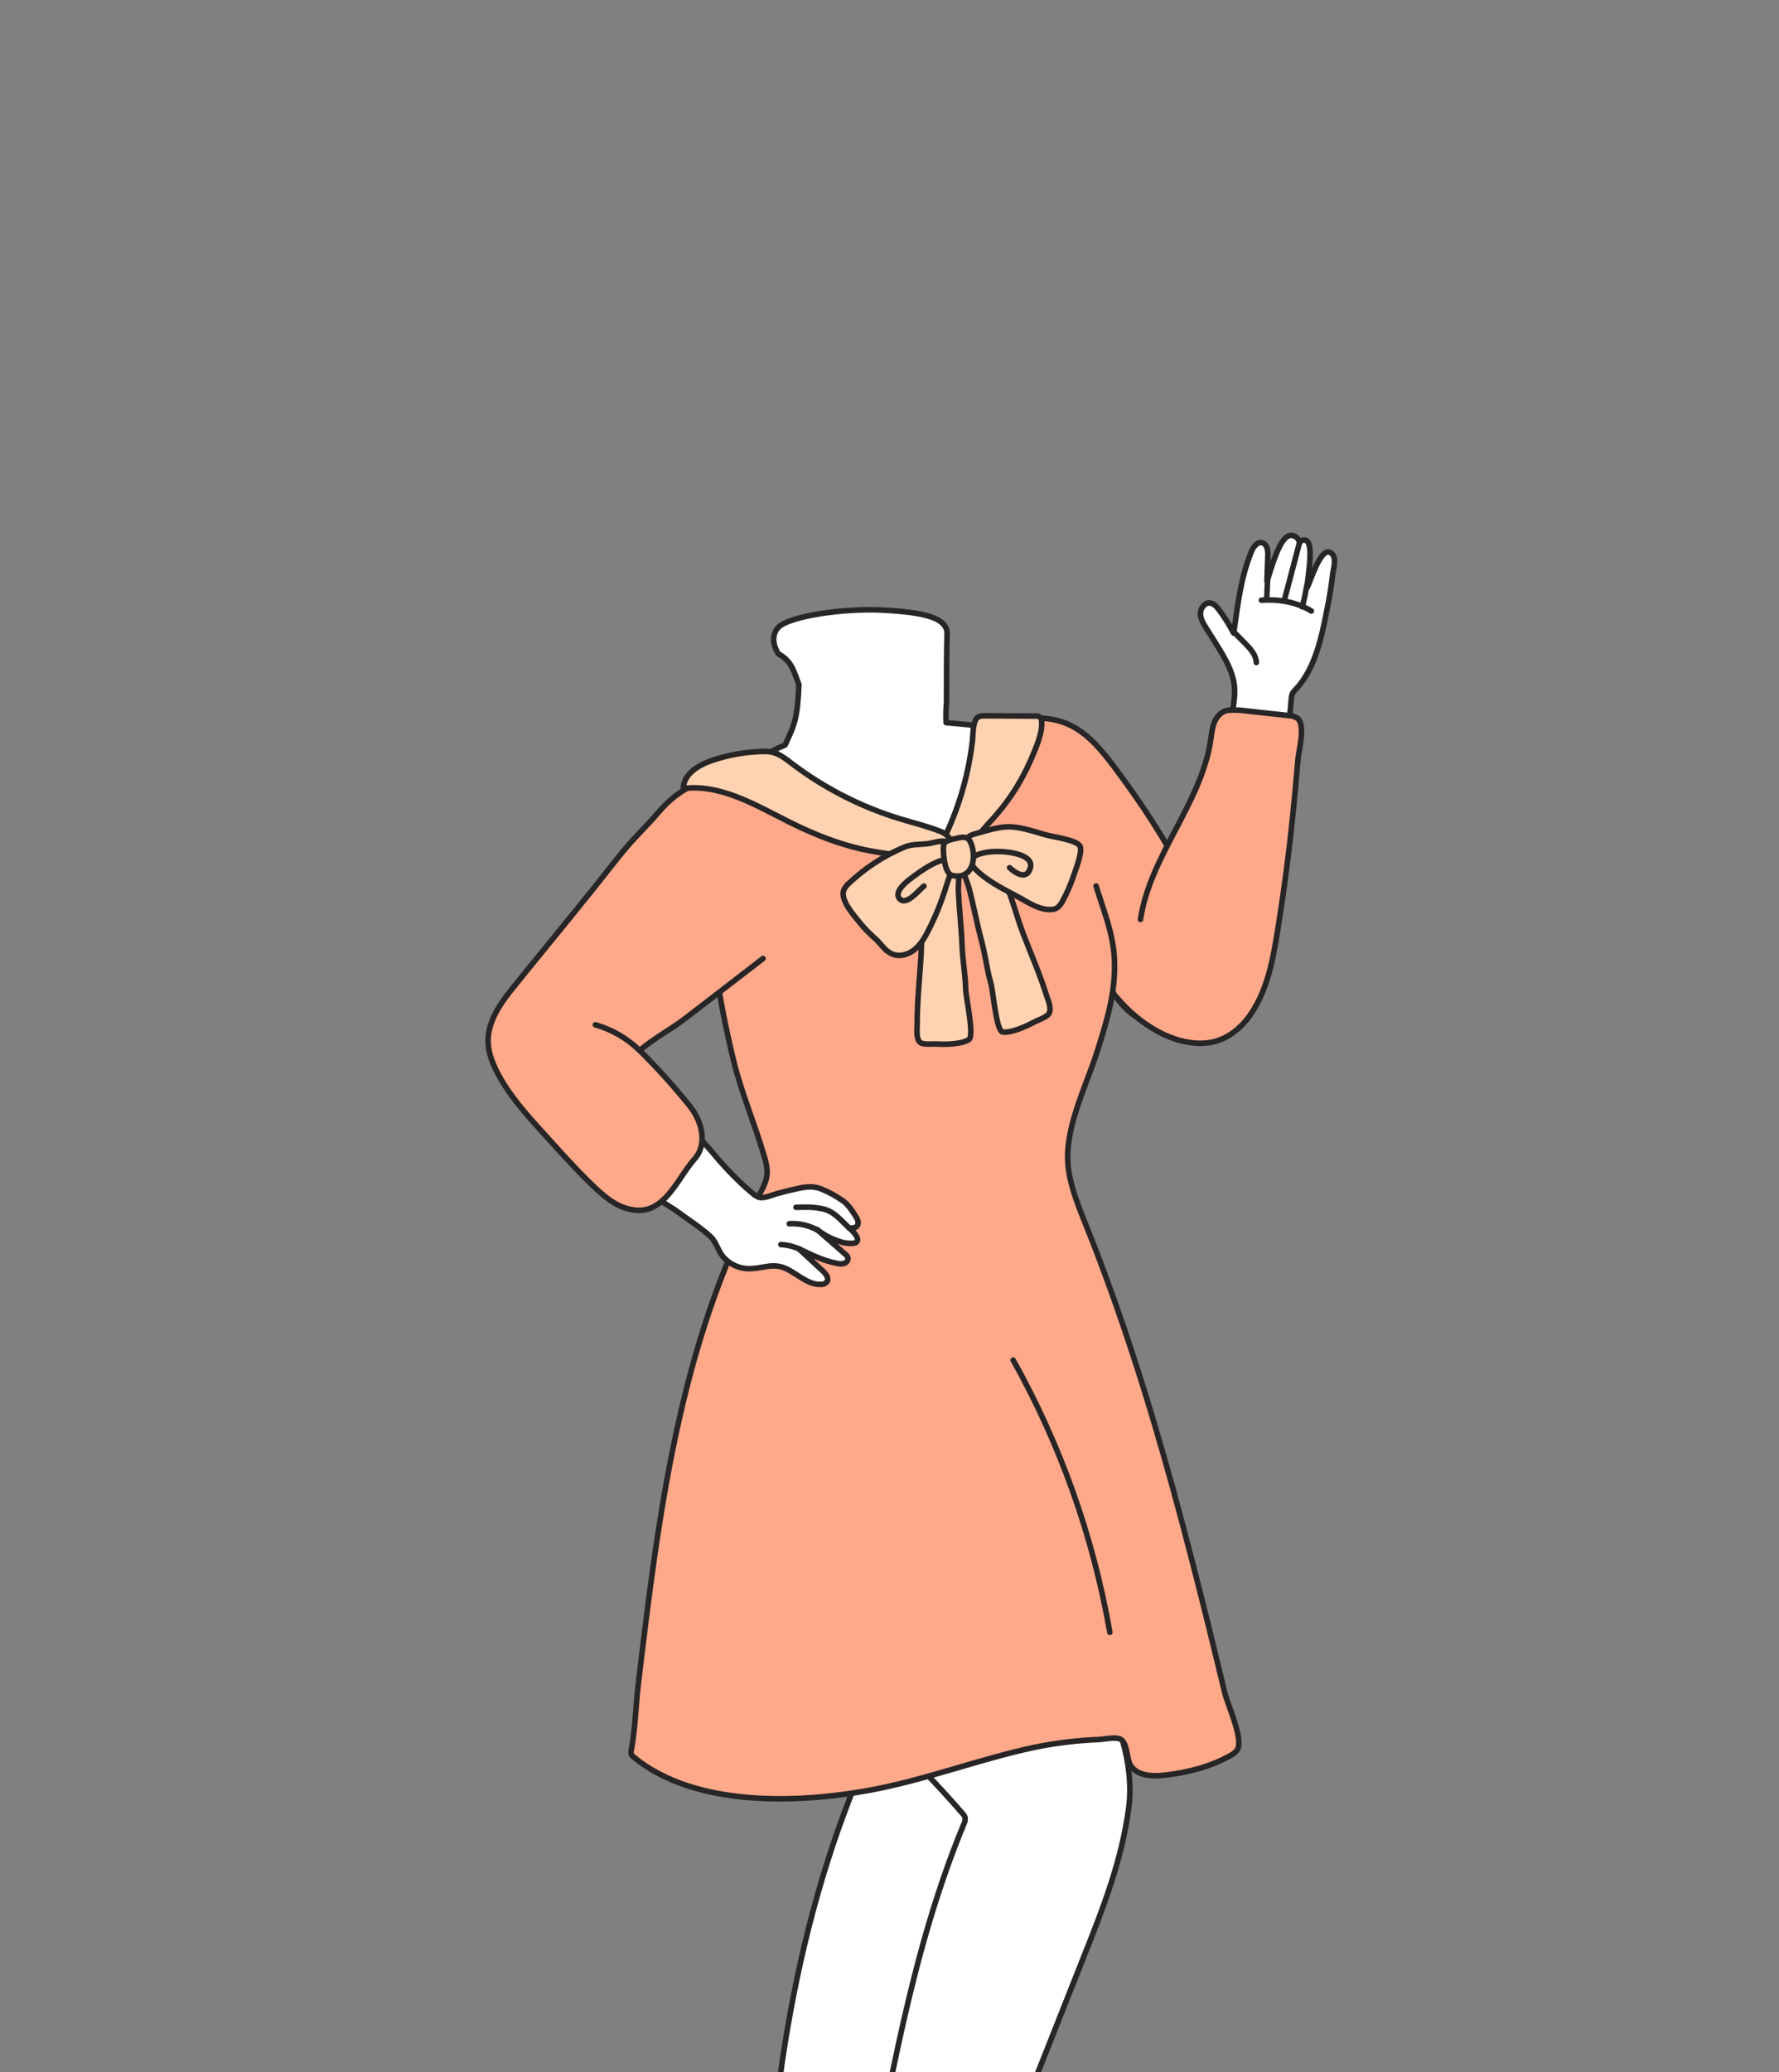 <svg width="1609" height="1873" viewBox="0 0 1609 1873" fill="none" xmlns="http://www.w3.org/2000/svg">
<rect x="0" y="0" width="1609" height="1873" fill="#808080" stroke="none"/>
<g clip-path="url(#clip0_129_3631)">
<path d="M968.655 1274.3C969.571 1283.25 970.219 1292.21 970.677 1301.18C977.372 1434.13 943.343 1565.42 905.289 1692.46C879.633 1778.07 851.879 1863.24 833.033 1950.85C826.624 1980.51 817.774 2008.07 810.716 2037.35C808.255 2047.56 781.97 2144.74 779.548 2144.44C752.328 2140.62 724.422 2136.54 700.158 2123C698.803 2122.38 697.637 2121.41 696.782 2120.19C696.172 2118.95 695.841 2117.59 695.809 2116.21C692.185 2075.23 696.153 2032.28 697.45 1991.21C698.785 1948.29 701.265 1905.37 707.579 1862.89C719.481 1782.78 738.461 1703.5 767.473 1628.27C781.36 1592.2 792.995 1559.6 790.916 1520.41C789.009 1485.33 784.221 1450.12 782.542 1414.92C778.861 1337.19 779.891 1259.33 780.902 1181.54L928.14 1180.53C933.081 1180.53 938.383 1180.53 942.427 1183.55C945.708 1185.97 947.596 1189.92 949.237 1193.75C960.186 1219.04 965.775 1246.51 968.655 1274.3Z" fill="white" stroke="#272525" stroke-width="5.017" stroke-linecap="round" stroke-linejoin="round"/>
<path d="M884.188 1314.19L991.808 1516.82C1010.56 1552.12 1026.31 1593.69 1020.78 1634.81C1014.53 1681.26 997.893 1724.47 980.726 1767.35C961.854 1814.97 942.996 1862.59 924.15 1910.2C914.346 1934.99 901.26 1957.88 890.54 1981.96C882.452 2000.17 873.144 2017.51 863.836 2035.06C863.362 2036.15 862.628 2037.12 861.699 2037.86C860.428 2038.53 858.967 2038.74 857.56 2038.46C831.389 2036.05 806.916 2028.65 784.332 2013.92C783.05 2013.23 781.981 2012.2 781.242 2010.95C780.61 2009.1 780.576 2007.1 781.146 2005.23C805.371 1884.64 824.58 1762.39 871.79 1648.68C872.733 1646.93 873.107 1644.93 872.858 1642.96C872.43 1641.59 871.67 1640.34 870.645 1639.33C826.239 1587.62 774.051 1542.76 730.427 1489.39C660.498 1403.86 617.256 1291.6 671.142 1182.4C686.879 1150.49 708.452 1136.5 741.604 1132.54C774.756 1128.57 808.614 1143.64 832.439 1168.97C842.853 1180.07 852.677 1193.77 866.964 1196.91" fill="white"/>
<path d="M884.188 1314.19L991.808 1516.82C1010.56 1552.12 1026.31 1593.69 1020.78 1634.81C1014.53 1681.26 997.893 1724.47 980.726 1767.35C961.854 1814.97 942.996 1862.59 924.15 1910.2C914.346 1934.99 901.26 1957.88 890.54 1981.96C882.452 2000.17 873.144 2017.51 863.836 2035.06C863.362 2036.15 862.628 2037.12 861.699 2037.86C860.428 2038.53 858.967 2038.74 857.56 2038.46C831.389 2036.05 806.916 2028.65 784.332 2013.92C783.05 2013.23 781.981 2012.2 781.242 2010.95C780.61 2009.1 780.576 2007.1 781.146 2005.23C805.371 1884.64 824.58 1762.39 871.79 1648.68C872.733 1646.93 873.107 1644.93 872.858 1642.96C872.43 1641.59 871.67 1640.34 870.645 1639.33C826.239 1587.62 774.051 1542.76 730.427 1489.39C660.498 1403.86 617.256 1291.6 671.142 1182.4C686.879 1150.49 708.452 1136.5 741.604 1132.54C774.756 1128.57 808.614 1143.64 832.439 1168.97C842.853 1180.07 852.677 1193.77 866.964 1196.91" stroke="#272525" stroke-width="5.017" stroke-linecap="round" stroke-linejoin="round"/>
<path d="M904.712 1087.89C898.619 1091.6 891.694 1093.72 884.569 1094.07C866.41 1094.97 848.937 1087.05 833.391 1077.61C814.399 1066.02 797.073 1051.9 781.889 1035.64C775.595 1028.95 769.357 1021.99 761.155 1017.54C753.315 1013.29 744.35 1011.55 736.568 1007.15C725.123 1000.68 717.493 989.101 711.37 977.504C694.775 946.336 684.475 911.124 661.013 884.743C648.099 870.227 632.763 857.638 624.942 839.345C617.484 821.911 617.122 802.092 619.01 783.513C621.528 758.716 624.027 743.304 643.979 728.197C654.604 720.166 666.869 714.482 678.886 708.855C688.309 704.468 697.96 700.023 708.223 698.631C730.33 695.655 750.55 709.389 769.853 717.477C779.391 721.463 789.596 725.526 799.896 723.199C810.998 720.681 817.063 701.912 821.775 693.29C829.405 679.365 838.351 669.504 853.286 663.113C867.478 657.048 883.024 655.083 898.341 653.195L925.542 649.837C972.847 644.001 991.655 671.068 1017.62 706.661C1040.5 738.035 1060.82 771.205 1078.37 805.85C1095.04 838.697 1118.01 874.653 1093.93 909.922C1084.99 923.007 1067.46 927.433 1051.63 926.536C1016.05 924.533 1003.08 891.381 988.965 864.352C989.766 915.11 970.825 963.885 952.17 1011.11C942.556 1035.53 929.433 1073.18 904.712 1087.89Z" fill="#FFA98A" stroke="#272525" stroke-width="5.017" stroke-linecap="round" stroke-linejoin="round"/>
<path fill-rule="evenodd" clip-rule="evenodd" d="M720.215 612.539C717.203 604.284 714.409 596.627 704.002 591.002C700.793 586.345 696.302 575.031 704.002 567.031C713.627 557.031 763.003 549.503 799.003 551.503C835.003 553.503 857.207 558.002 856.578 573.502C856.074 585.902 856.037 619.405 856.082 634.606C855.454 641.137 855.512 647.115 855.68 653.24C864.3 653.969 872.915 654.769 881.524 655.639C882.325 655.639 882.497 659.378 882.325 664.757C881.906 677.785 879.483 700.446 878.987 703.402C875.7 722.991 868.923 741.831 858.978 759.024C823.712 752.687 789.67 740.816 758.111 723.851C756.056 722.748 751.183 720.718 744.94 718.118C724.281 709.514 688.626 694.663 690.501 686.504C691.581 681.827 700.431 677.42 710.091 673.418C710.976 671.409 711.812 669.582 712.601 667.86C718.247 655.523 721.437 648.552 722.578 618.679C721.701 616.61 720.951 614.557 720.215 612.539Z" fill="white"/>
<path d="M704.002 591.002L701.936 592.425C702.161 592.752 702.46 593.02 702.809 593.209L704.002 591.002ZM720.215 612.539L717.859 613.398L720.215 612.539ZM704.002 567.031L702.194 565.292L704.002 567.031ZM799.003 551.503L798.864 554.008L799.003 551.503ZM856.578 573.502L854.072 573.4L856.578 573.502ZM856.082 634.606L858.579 634.846C858.587 634.764 858.59 634.681 858.59 634.599L856.082 634.606ZM855.68 653.24L853.173 653.309C853.208 654.586 854.196 655.632 855.469 655.74L855.68 653.24ZM881.524 655.639L881.272 658.135C881.356 658.143 881.44 658.147 881.524 658.147V655.639ZM882.325 664.757L884.832 664.838L884.832 664.837L882.325 664.757ZM878.987 703.402L881.461 703.818L881.461 703.817L878.987 703.402ZM858.978 759.024L858.534 761.493C859.574 761.68 860.62 761.195 861.149 760.28L858.978 759.024ZM758.111 723.851L759.298 721.641L759.297 721.64L758.111 723.851ZM744.94 718.118L743.975 720.434L744.94 718.118ZM690.501 686.504L688.057 685.94L688.056 685.942L690.501 686.504ZM710.091 673.418L711.051 675.735C711.648 675.488 712.126 675.02 712.386 674.429L710.091 673.418ZM712.601 667.86L710.32 666.816L712.601 667.86ZM722.578 618.679L725.084 618.774C725.098 618.406 725.031 618.039 724.887 617.7L722.578 618.679ZM702.809 593.209C712.328 598.354 714.862 605.185 717.859 613.398L722.571 611.679C719.544 603.383 716.49 594.901 705.194 588.795L702.809 593.209ZM702.194 565.292C697.684 569.978 696.793 575.639 697.423 580.587C698.044 585.469 700.151 589.835 701.936 592.425L706.067 589.579C704.643 587.512 702.901 583.892 702.399 579.954C701.906 576.081 702.619 572.084 705.809 568.771L702.194 565.292ZM799.142 548.999C780.939 547.987 759.414 549.384 741.216 552.29C732.116 553.744 723.786 555.584 717.084 557.715C710.518 559.802 705.077 562.297 702.194 565.292L705.809 568.771C707.739 566.765 712.079 564.57 718.604 562.495C724.992 560.465 733.061 558.673 742.007 557.244C759.904 554.386 781.067 553.019 798.864 554.008L799.142 548.999ZM859.084 573.604C859.27 569.038 857.742 565.183 854.71 562.06C851.758 559.019 847.49 556.778 842.317 555.06C831.992 551.63 817.134 549.998 799.142 548.999L798.864 554.008C816.872 555.008 831.117 556.626 840.736 559.821C845.536 561.415 848.95 563.329 851.11 565.554C853.189 567.696 854.201 570.216 854.072 573.4L859.084 573.604ZM858.59 634.599C858.546 619.376 858.583 585.937 859.084 573.604L854.072 573.4C853.565 585.867 853.529 619.433 853.574 634.613L858.59 634.599ZM858.187 653.172C858.02 647.07 857.966 641.218 858.579 634.846L853.585 634.366C852.942 641.057 853.004 647.159 853.173 653.309L858.187 653.172ZM855.469 655.74C864.075 656.467 872.676 657.266 881.272 658.135L881.777 653.144C873.153 652.272 864.525 651.471 855.891 650.741L855.469 655.74ZM881.524 658.147C880.504 658.147 879.931 657.513 879.759 657.274C879.597 657.049 879.572 656.901 879.603 657.006C879.655 657.185 879.731 657.612 879.789 658.37C879.9 659.838 879.904 662.008 879.818 664.677L884.832 664.837C884.919 662.127 884.923 659.738 884.791 657.992C884.727 657.143 884.621 656.298 884.421 655.608C884.325 655.279 884.157 654.797 883.833 654.346C883.499 653.882 882.745 653.131 881.524 653.131V658.147ZM879.818 664.676C879.402 677.611 876.988 700.159 876.514 702.987L881.461 703.817C881.979 700.733 884.41 677.959 884.832 664.838L879.818 664.676ZM876.514 702.987C873.276 722.28 866.601 740.835 856.807 757.769L861.149 760.28C871.244 742.827 878.124 723.702 881.461 703.818L876.514 702.987ZM859.422 756.556C824.416 750.265 790.625 738.482 759.298 721.641L756.923 726.06C788.715 743.151 823.008 755.11 858.534 761.493L859.422 756.556ZM759.297 721.64C757.102 720.463 752.064 718.368 745.904 715.803L743.975 720.434C750.302 723.069 755.011 725.034 756.924 726.061L759.297 721.64ZM745.904 715.803C735.553 711.491 721.574 705.667 710.42 699.915C704.828 697.031 700.071 694.227 696.861 691.704C695.248 690.436 694.147 689.331 693.515 688.421C692.866 687.488 692.938 687.099 692.945 687.066L688.056 685.942C687.595 687.948 688.37 689.809 689.394 691.283C690.434 692.78 691.972 694.242 693.761 695.648C697.354 698.472 702.451 701.449 708.12 704.373C719.49 710.237 733.668 716.141 743.975 720.434L745.904 715.803ZM692.945 687.068C693.068 686.533 693.476 685.78 694.433 684.822C695.376 683.879 696.706 682.882 698.392 681.844C701.768 679.768 706.241 677.728 711.051 675.735L709.131 671.1C704.281 673.11 699.498 675.274 695.764 677.571C693.896 678.72 692.207 679.952 690.885 681.276C689.577 682.585 688.473 684.136 688.057 685.94L692.945 687.068ZM710.32 666.816C709.532 668.537 708.689 670.379 707.796 672.406L712.386 674.429C713.263 672.439 714.093 670.627 714.882 668.903L710.32 666.816ZM720.071 618.583C719.503 633.459 718.429 642.484 716.837 649.273C715.254 656.022 713.143 660.646 710.32 666.816L714.882 668.903C717.704 662.736 720.012 657.706 721.721 650.418C723.421 643.168 724.512 633.772 725.084 618.774L720.071 618.583ZM717.859 613.398C718.592 615.408 719.362 617.521 720.268 619.658L724.887 617.7C724.039 615.7 723.311 613.705 722.571 611.679L717.859 613.398Z" fill="#272525"/>
<path d="M1095.89 575.588C1094.39 573.165 1092.9 570.819 1091.47 568.568C1088.8 564.391 1085.92 560.023 1085.74 555.082C1085.57 550.142 1089.29 544.648 1094.23 545.049C1097.72 545.335 1100.32 548.292 1102.43 551.096C1107.47 557.786 1111.94 564.887 1115.79 572.326C1119.45 547.109 1121.93 523.189 1131.6 499.117C1133.37 494.692 1136.86 489.484 1141.5 490.61C1146.13 491.735 1146.86 497.763 1146.69 502.455C1146.41 510.085 1146.14 517.664 1145.87 525.192C1149.23 516.933 1156.86 483.724 1167.84 483.895C1169.67 483.976 1171.41 484.682 1172.77 485.894C1174.14 487.106 1175.04 488.751 1175.34 490.552C1175.87 489.607 1176.7 488.87 1177.7 488.461C1178.7 488.052 1179.81 487.996 1180.85 488.301C1189.11 490.991 1182.22 523.628 1182.13 531.182C1185.41 525.822 1194.41 493.146 1203.89 499.88C1209.5 503.866 1205.93 513.652 1205.32 519.126C1204.39 527.519 1203.11 535.893 1201.51 544.191C1196.42 570.304 1190.9 603.208 1171.92 623.084C1170.76 624.155 1169.77 625.397 1168.99 626.765C1168.33 628.34 1167.97 630.021 1167.92 631.725C1164.68 667.147 1161.78 702.645 1157.58 737.99C1153.12 775.568 1149.57 813.45 1140.57 850.303C1134.37 875.615 1124.68 920.765 1091.28 922.691C1079.83 923.34 1068.73 918.323 1059.73 911.246C1055.58 908.173 1052.03 904.365 1049.25 900.011C1045.99 893.942 1044.07 887.241 1043.63 880.364C1040.88 855.167 1047.84 834.337 1055.42 810.932C1066.25 777.418 1079.49 744.781 1091.22 711.591C1100.24 685.992 1118.04 649.026 1116.55 621.768C1115.6 605.287 1104.36 589.226 1095.89 575.588Z" fill="white" stroke="#272525" stroke-width="5.017" stroke-linecap="round" stroke-linejoin="round"/>
<path d="M1175.31 490.559L1161.48 542.995" stroke="#272525" stroke-width="5.017" stroke-linecap="round" stroke-linejoin="round"/>
<path d="M1114.93 570.203L1126.2 581.648C1130.97 586.512 1136.03 592.025 1136.29 598.815" stroke="#272525" stroke-width="5.017" stroke-linecap="round" stroke-linejoin="round"/>
<path d="M1186.04 552.291C1172.69 544.07 1156.42 541.457 1140.89 542.487" stroke="#272525" stroke-width="5.017" stroke-linecap="round" stroke-linejoin="round"/>
<path d="M1146.65 518.969L1145.68 541.534" stroke="#272525" stroke-width="5.017" stroke-linecap="round" stroke-linejoin="round"/>
<path d="M1181.99 529.133C1180.85 535.631 1179.49 542.104 1177.93 548.551" stroke="#272525" stroke-width="5.017" stroke-linecap="round" stroke-linejoin="round"/>
<path d="M1031.52 831.055C1040.16 773.239 1086.51 726.372 1095.06 668.557C1095.91 662.834 1096.41 656.94 1098.87 651.694C1101.33 646.449 1106.29 641.909 1112.07 641.928C1115.08 641.737 1118.1 641.737 1121.11 641.928L1165.56 646.811C1168.4 646.856 1171.16 647.716 1173.53 649.291C1181.01 655.357 1174.65 678.018 1173.95 686.296C1172.52 703.336 1170.94 720.364 1169.2 737.378C1166 768.864 1161.94 800.249 1157.03 831.531C1152.43 860.601 1148.2 891.941 1131.15 916.872C1122.87 928.984 1110.68 938.98 1096.31 941.993C1089.88 943.223 1083.28 943.358 1076.8 942.394C1050.63 938.941 1025.47 920.458 1009.09 900.43" fill="#FFA98A"/>
<path d="M1031.52 831.055C1040.16 773.239 1086.51 726.372 1095.06 668.557C1095.91 662.834 1096.41 656.94 1098.87 651.694C1101.33 646.449 1106.29 641.909 1112.07 641.928C1115.08 641.737 1118.1 641.737 1121.11 641.928L1165.56 646.811C1168.4 646.856 1171.16 647.716 1173.53 649.291C1181.01 655.357 1174.65 678.018 1173.95 686.296C1172.52 703.336 1170.94 720.364 1169.2 737.378C1166 768.864 1161.94 800.249 1157.03 831.531C1152.43 860.601 1148.2 891.941 1131.15 916.872C1122.87 928.984 1110.68 938.98 1096.31 941.993C1089.88 943.223 1083.28 943.358 1076.8 942.394C1050.63 938.942 1025.47 920.458 1009.09 900.43" stroke="#272525" stroke-width="5.017" stroke-linecap="round" stroke-linejoin="round"/>
<path d="M646.908 873.644C651.047 902.257 656.712 930.869 663.56 958.966C670.885 989.047 682.902 1016.02 691.333 1045.64C692.995 1050.48 693.833 1055.57 693.813 1060.69C693.393 1067.63 689.998 1074.04 686.64 1080.09C614.671 1214.38 595.444 1369.72 577.456 1521C575.015 1541.51 574.653 1561.37 571.047 1581.66C570.567 1582.88 570.537 1584.23 570.964 1585.47C571.391 1586.71 572.245 1587.75 573.375 1588.41C628.195 1633.41 721.109 1630.26 786.745 1618.15C837.408 1608.82 885.705 1590.02 936.043 1579.32C955.071 1575.45 974.381 1573.13 993.783 1572.37C998.494 1572.16 1009.46 1569.57 1013.73 1572.26C1020.03 1576.23 1018.71 1589.69 1022.59 1595.76C1028.63 1605.3 1042.14 1605.87 1053.33 1604.59C1073.78 1602.26 1094.15 1597.17 1112.18 1587.23C1115.61 1585.32 1119.24 1582.88 1120.08 1579.07C1121.98 1570.18 1115.86 1553.93 1111.34 1541.19C1109.78 1536.76 1108.4 1532.77 1107.66 1529.74C1102.69 1509.08 1097.66 1488.44 1092.57 1467.82C1082.63 1427.77 1072.39 1387.71 1061.4 1347.65C1039.2 1266.95 1014.06 1186.97 982.929 1109.22C976.329 1092.7 969.386 1076.08 966.62 1058.5C960.898 1022.62 981.88 983.63 992.485 950.001C1001.49 921.56 1009.79 894.684 1007.75 864.469C1006.33 842.686 997.845 821.914 991.322 800.836" fill="#FFA98A"/>
<path d="M646.908 873.644C651.047 902.257 656.712 930.869 663.56 958.966C670.885 989.047 682.902 1016.02 691.333 1045.64C692.995 1050.48 693.833 1055.57 693.813 1060.69C693.393 1067.63 689.998 1074.04 686.64 1080.09C614.671 1214.38 595.444 1369.72 577.456 1521C575.015 1541.51 574.653 1561.37 571.047 1581.66C570.567 1582.88 570.537 1584.23 570.964 1585.47C571.391 1586.71 572.245 1587.75 573.375 1588.41C628.195 1633.41 721.109 1630.26 786.745 1618.15C837.408 1608.82 885.705 1590.02 936.043 1579.32C955.071 1575.45 974.381 1573.13 993.783 1572.37C998.494 1572.16 1009.46 1569.57 1013.73 1572.26C1020.03 1576.23 1018.71 1589.69 1022.59 1595.76C1028.63 1605.3 1042.14 1605.87 1053.33 1604.59C1073.78 1602.26 1094.15 1597.17 1112.18 1587.23C1115.61 1585.32 1119.24 1582.88 1120.08 1579.07C1121.98 1570.18 1115.86 1553.93 1111.34 1541.19C1109.78 1536.76 1108.4 1532.77 1107.66 1529.74C1102.69 1509.08 1097.66 1488.44 1092.57 1467.82C1082.63 1427.77 1072.39 1387.71 1061.4 1347.65C1039.2 1266.95 1014.06 1186.97 982.929 1109.22C976.329 1092.7 969.386 1076.08 966.62 1058.5C960.898 1022.62 981.88 983.63 992.485 950.001C1001.49 921.56 1009.79 894.684 1007.75 864.469C1006.33 842.686 997.846 821.914 991.322 800.836" stroke="#272525" stroke-width="5.017" stroke-linecap="round" stroke-linejoin="round"/>
<path d="M941.651 649.939C941.366 649.071 940.787 648.33 940.014 647.842C939.241 647.355 938.322 647.152 937.416 647.269L890.759 647.04C888.651 646.833 886.526 647.209 884.617 648.127C879.62 651.16 880.115 664.55 879.486 669.834C876.109 698.774 868.158 726.994 855.929 753.439C850.206 765.876 872.791 761.927 878.609 759.066C885.304 755.785 889.71 748.937 894.689 743.615C910.588 726.936 923.389 707.559 932.495 686.391C936.634 676.568 942.566 664.016 942.166 653.22C942.17 652.106 941.996 650.998 941.651 649.939Z" fill="#FFD3B1" stroke="#272525" stroke-width="5.017" stroke-linecap="round" stroke-linejoin="round"/>
<path d="M622.603 1021.26C625.426 1020.78 629.374 1025.51 631.072 1027.15C635.707 1031.66 639.98 1036.54 644.176 1041.44C653.379 1052.67 663.374 1063.23 674.086 1073.03C676.088 1074.78 678.129 1076.52 680.17 1078.26C681.78 1079.79 683.637 1081.04 685.664 1081.96C690.604 1083.86 697.605 1080.35 702.354 1079.02C708.903 1077.19 715.503 1075.57 722.154 1074.15C729.479 1072.57 736.212 1071.92 743.251 1074.86C749.721 1077.58 755.895 1080.95 761.677 1084.93C766.961 1088.5 770.776 1094.37 774.114 1099.77C775.203 1101.29 775.898 1103.05 776.136 1104.9C776.214 1105.92 775.967 1106.94 775.43 1107.8C773.847 1110.21 770.566 1110.07 768.048 1110.03C771.291 1112.44 780.694 1122.2 772.187 1123.75C767.523 1124.21 762.814 1123.56 758.453 1121.84C751.311 1119.51 744.649 1115.9 738.787 1111.2L764.653 1133.8C765.583 1134.5 766.324 1135.42 766.808 1136.47C767.064 1137.58 766.902 1138.74 766.353 1139.74C765.804 1140.74 764.906 1141.49 763.832 1141.87C761.648 1142.56 759.309 1142.61 757.099 1142C744.872 1139.68 733.542 1134.11 722.383 1128.65L744.3 1148.93C747.085 1151.5 750.022 1155.53 747.924 1158.64C747.276 1159.39 746.466 1159.99 745.554 1160.39C744.643 1160.79 743.654 1160.98 742.659 1160.94C731.462 1161.61 722.402 1152.55 712.426 1147.42C699.207 1140.63 690.528 1146.89 676.794 1146.75C672.55 1146.65 668.372 1145.67 664.518 1143.89C660.663 1142.11 657.214 1139.56 654.381 1136.4C649.536 1131.02 647.877 1122.66 642.727 1117.85C633.628 1109.35 622.317 1102.39 612.398 1094.97C608.03 1091.65 584.587 1078.33 584.053 1073.49C584.053 1072.74 582.145 1054.03 595.04 1039.15C608.278 1023.76 622.603 1021.26 622.603 1021.26Z" fill="white" stroke="#272525" stroke-width="5.017" stroke-linecap="round" stroke-linejoin="round"/>
<path d="M719.906 1091.29C729.444 1091.12 735.014 1090.7 744.379 1092.74C754.393 1094.92 760.536 1103.06 768.051 1110" fill="white"/>
<path d="M719.906 1091.29C729.444 1091.12 735.014 1090.7 744.379 1092.74C754.393 1094.92 760.536 1103.06 768.051 1110" stroke="#272525" stroke-width="5.017" stroke-linecap="round" stroke-linejoin="round"/>
<path d="M706.242 1125C712.039 1125.27 717.73 1126.65 723.009 1129.06L706.242 1125Z" fill="white"/>
<path d="M706.242 1125C712.039 1125.27 717.73 1126.65 723.009 1129.06" stroke="#272525" stroke-width="5.017" stroke-linecap="round" stroke-linejoin="round"/>
<path d="M739.927 1112.22C732.031 1107.66 722.953 1105.54 713.852 1106.16L739.927 1112.22Z" fill="white"/>
<path d="M739.927 1112.22C732.031 1107.66 722.953 1105.54 713.852 1106.16" stroke="#272525" stroke-width="5.017" stroke-linecap="round" stroke-linejoin="round"/>
<path d="M916.352 1229.4C959.167 1305.9 988.73 1389.1 1003.79 1475.46" stroke="#272525" stroke-width="5.017" stroke-linecap="round" stroke-linejoin="round"/>
<path d="M690.127 866.401L620.504 920.001C606.96 930.416 591.472 938.485 578.539 949.529C594.405 965.196 609.364 981.754 623.346 999.124C634.085 1012.11 640.761 1033.19 628.343 1047.4C619.359 1057.66 613.084 1070.08 604.061 1080.25C592.616 1092.97 580.962 1097.42 563.871 1091.37C551.51 1086.96 539.76 1075.33 530.509 1066.13C517.156 1052.91 504.72 1038.84 492.092 1024.99C475.955 1007.29 459.665 989.262 448.926 967.765C444.558 958.933 441.143 949.319 441.449 939.477C441.983 922.996 451.959 907.813 461.935 895.376C486.332 864.971 511.281 834.985 535.64 804.542C545.177 792.715 554.333 780.755 563.947 769.063C574.076 756.759 585.73 745.849 595.992 733.755C613.541 713.04 638.186 700.489 666.035 702.053" fill="#FFA98A"/>
<path d="M690.127 866.401L620.504 920.001C606.96 930.416 591.472 938.485 578.539 949.529C594.405 965.196 609.364 981.754 623.346 999.124C634.085 1012.11 640.761 1033.19 628.343 1047.4C619.359 1057.66 613.084 1070.08 604.061 1080.25C592.616 1092.97 580.962 1097.42 563.871 1091.37C551.51 1086.96 539.76 1075.33 530.509 1066.13C517.156 1052.91 504.72 1038.84 492.092 1024.99C475.955 1007.29 459.665 989.262 448.926 967.765C444.558 958.933 441.143 949.319 441.449 939.477C441.983 922.996 451.959 907.813 461.935 895.376C486.332 864.971 511.281 834.985 535.64 804.542C545.177 792.715 554.333 780.755 563.947 769.063C574.076 756.759 585.73 745.849 595.992 733.755C613.541 713.04 638.186 700.489 666.035 702.053" stroke="#272525" stroke-width="5.017" stroke-linecap="round" stroke-linejoin="round"/>
<path d="M712.541 742.357C682.593 727.268 651.387 708.613 618.102 712.676C618.102 699.953 631.454 691.694 643.433 687.555C658.852 682.268 675.012 679.455 691.311 679.219C703.29 679.028 709.451 685.17 718.568 691.942C728.085 699.024 738.001 705.552 748.268 711.494C769.11 723.593 791.283 733.239 814.343 740.239C825.959 743.749 837.824 746.61 849.135 750.998C852.608 752.04 855.707 754.059 858.062 756.815C867.6 770.168 838.511 773.029 831.701 773.277C818.509 773.485 805.329 772.399 792.35 770.034C764.424 765.513 737.7 755.041 712.541 742.357Z" fill="#FFD3B1" stroke="#272525" stroke-width="5.017" stroke-linecap="round" stroke-linejoin="round"/>
<path d="M872.593 881.562C873.013 885.797 873.337 890.031 873.414 894.285C873.547 901.133 881.444 936.345 876.294 939.664C869.465 944.089 854.644 944.127 847.128 943.689C843.313 943.46 835.321 944.528 832.403 942.391C828.359 939.454 829.522 930.317 829.522 925.606C829.522 905.138 831.773 884.595 833.013 864.109C834.31 842.611 831.888 820.942 837.667 799.579C839.88 791.434 847.205 778.596 854.835 774.343C871.201 765.053 866.413 797.557 866.776 805.091C867.539 821.534 869.446 837.843 870.114 854.304C870.419 863.517 871.735 872.54 872.593 881.562Z" fill="#FFD3B1" stroke="#272525" stroke-width="5.017" stroke-linecap="round" stroke-linejoin="round"/>
<path d="M893.307 876.917C894.147 881.037 895.081 885.138 896.264 889.144C898.171 895.61 901.033 931.929 906.793 932.806C914.423 933.989 928.329 927.599 935.234 923.917C938.686 922.01 946.507 919.606 948.586 916.287C951.504 911.786 947.747 903.736 946.373 899.349C940.422 880.274 932.315 861.981 925.181 843.364C917.685 823.832 913.736 802.544 902.005 785.072C897.561 778.415 887.013 769.659 878.658 768.915C860.632 767.332 874.595 795.62 876.464 802.83C880.527 818.529 883.522 834.59 887.699 850.269C890.084 859.101 891.495 868.085 893.307 876.917Z" fill="#FFD3B1" stroke="#272525" stroke-width="5.017" stroke-linecap="round" stroke-linejoin="round"/>
<path d="M841.181 838.012C847.096 826.034 852.009 813.587 855.868 800.797C859.13 790.001 866.703 775.867 860.98 764.956C856.555 756.506 845.473 762.057 838.262 762.743C830.633 763.487 824.91 762.858 817.49 765.891C799.318 773.591 782.655 784.454 768.277 797.974C766.232 799.662 764.557 801.753 763.356 804.116C759.312 813.368 772.435 827.311 777.547 833.93C781.979 839.32 786.86 844.323 792.14 848.885C797.442 853.825 800.971 860.52 808.334 862.848C814.953 864.946 822.354 862.39 827.657 857.907C832.96 853.425 836.488 847.244 839.636 841.064C840.17 840.111 840.666 839.1 841.181 838.012Z" fill="#FFD3B1" stroke="#272525" stroke-width="5.017" stroke-linecap="round" stroke-linejoin="round"/>
<path d="M922.331 811.536C906.403 802.647 869.131 786.644 873.309 762.247C874.415 755.723 877.906 754.77 883.59 753.244C891.983 750.974 902.398 747.521 911.153 747.369C924.029 747.178 935.759 752.08 947.891 755.151C953.976 756.696 972.688 759.29 976.503 764.345C979.708 768.523 973.241 784.984 971.372 790.535C968.629 798.98 965.098 807.148 960.824 814.932C957.39 820.864 954.548 822.466 948.101 822.104C938.85 821.589 930.609 816.152 922.331 811.536Z" fill="#FFD3B1" stroke="#272525" stroke-width="5.017" stroke-linecap="round" stroke-linejoin="round"/>
<path d="M877.835 761.393C883.558 773.963 880.563 795.213 861.641 791.474C854.583 790.082 853.438 774.307 853.229 768.298C852.981 760.935 855.289 760.001 863.357 758.15C870.377 756.529 875.012 755.156 877.835 761.393Z" fill="#FFD3B1" stroke="#272525" stroke-width="5.017" stroke-linecap="round" stroke-linejoin="round"/>
<path d="M852.648 777.43C844.445 779.452 833.897 786.509 826.973 791.64C821.975 795.341 807.994 805.317 813.43 812.108C819.438 819.585 830.864 804.688 835.671 800.949" fill="#FFD3B1"/>
<path d="M852.648 777.43C844.445 779.452 833.897 786.509 826.973 791.64C821.975 795.341 807.994 805.317 813.43 812.108C819.438 819.585 830.864 804.688 835.671 800.949" stroke="#272525" stroke-width="5.017" stroke-linecap="round" stroke-linejoin="round"/>
<path d="M881.812 773.699C892.513 767.729 914.793 768.988 924.979 773.699C929.976 776.026 933.639 779.25 931.674 785.239C928.26 795.673 918.055 789.054 913.133 784.286" fill="#FFD3B1"/>
<path d="M881.812 773.699C892.513 767.729 914.793 768.988 924.979 773.699C929.976 776.026 933.639 779.25 931.674 785.239C928.26 795.673 918.055 789.054 913.133 784.286" stroke="#272525" stroke-width="5.017" stroke-linecap="round" stroke-linejoin="round"/>
<path d="M578.485 949.492C567.272 938.595 553.547 930.629 538.523 926.297" stroke="#272525" stroke-width="5.017" stroke-linecap="round" stroke-linejoin="round"/>
</g>
<defs>
<clipPath id="clip0_129_3631">
<rect width="1609" height="1873" fill="white"/>
</clipPath>
</defs>
</svg>

